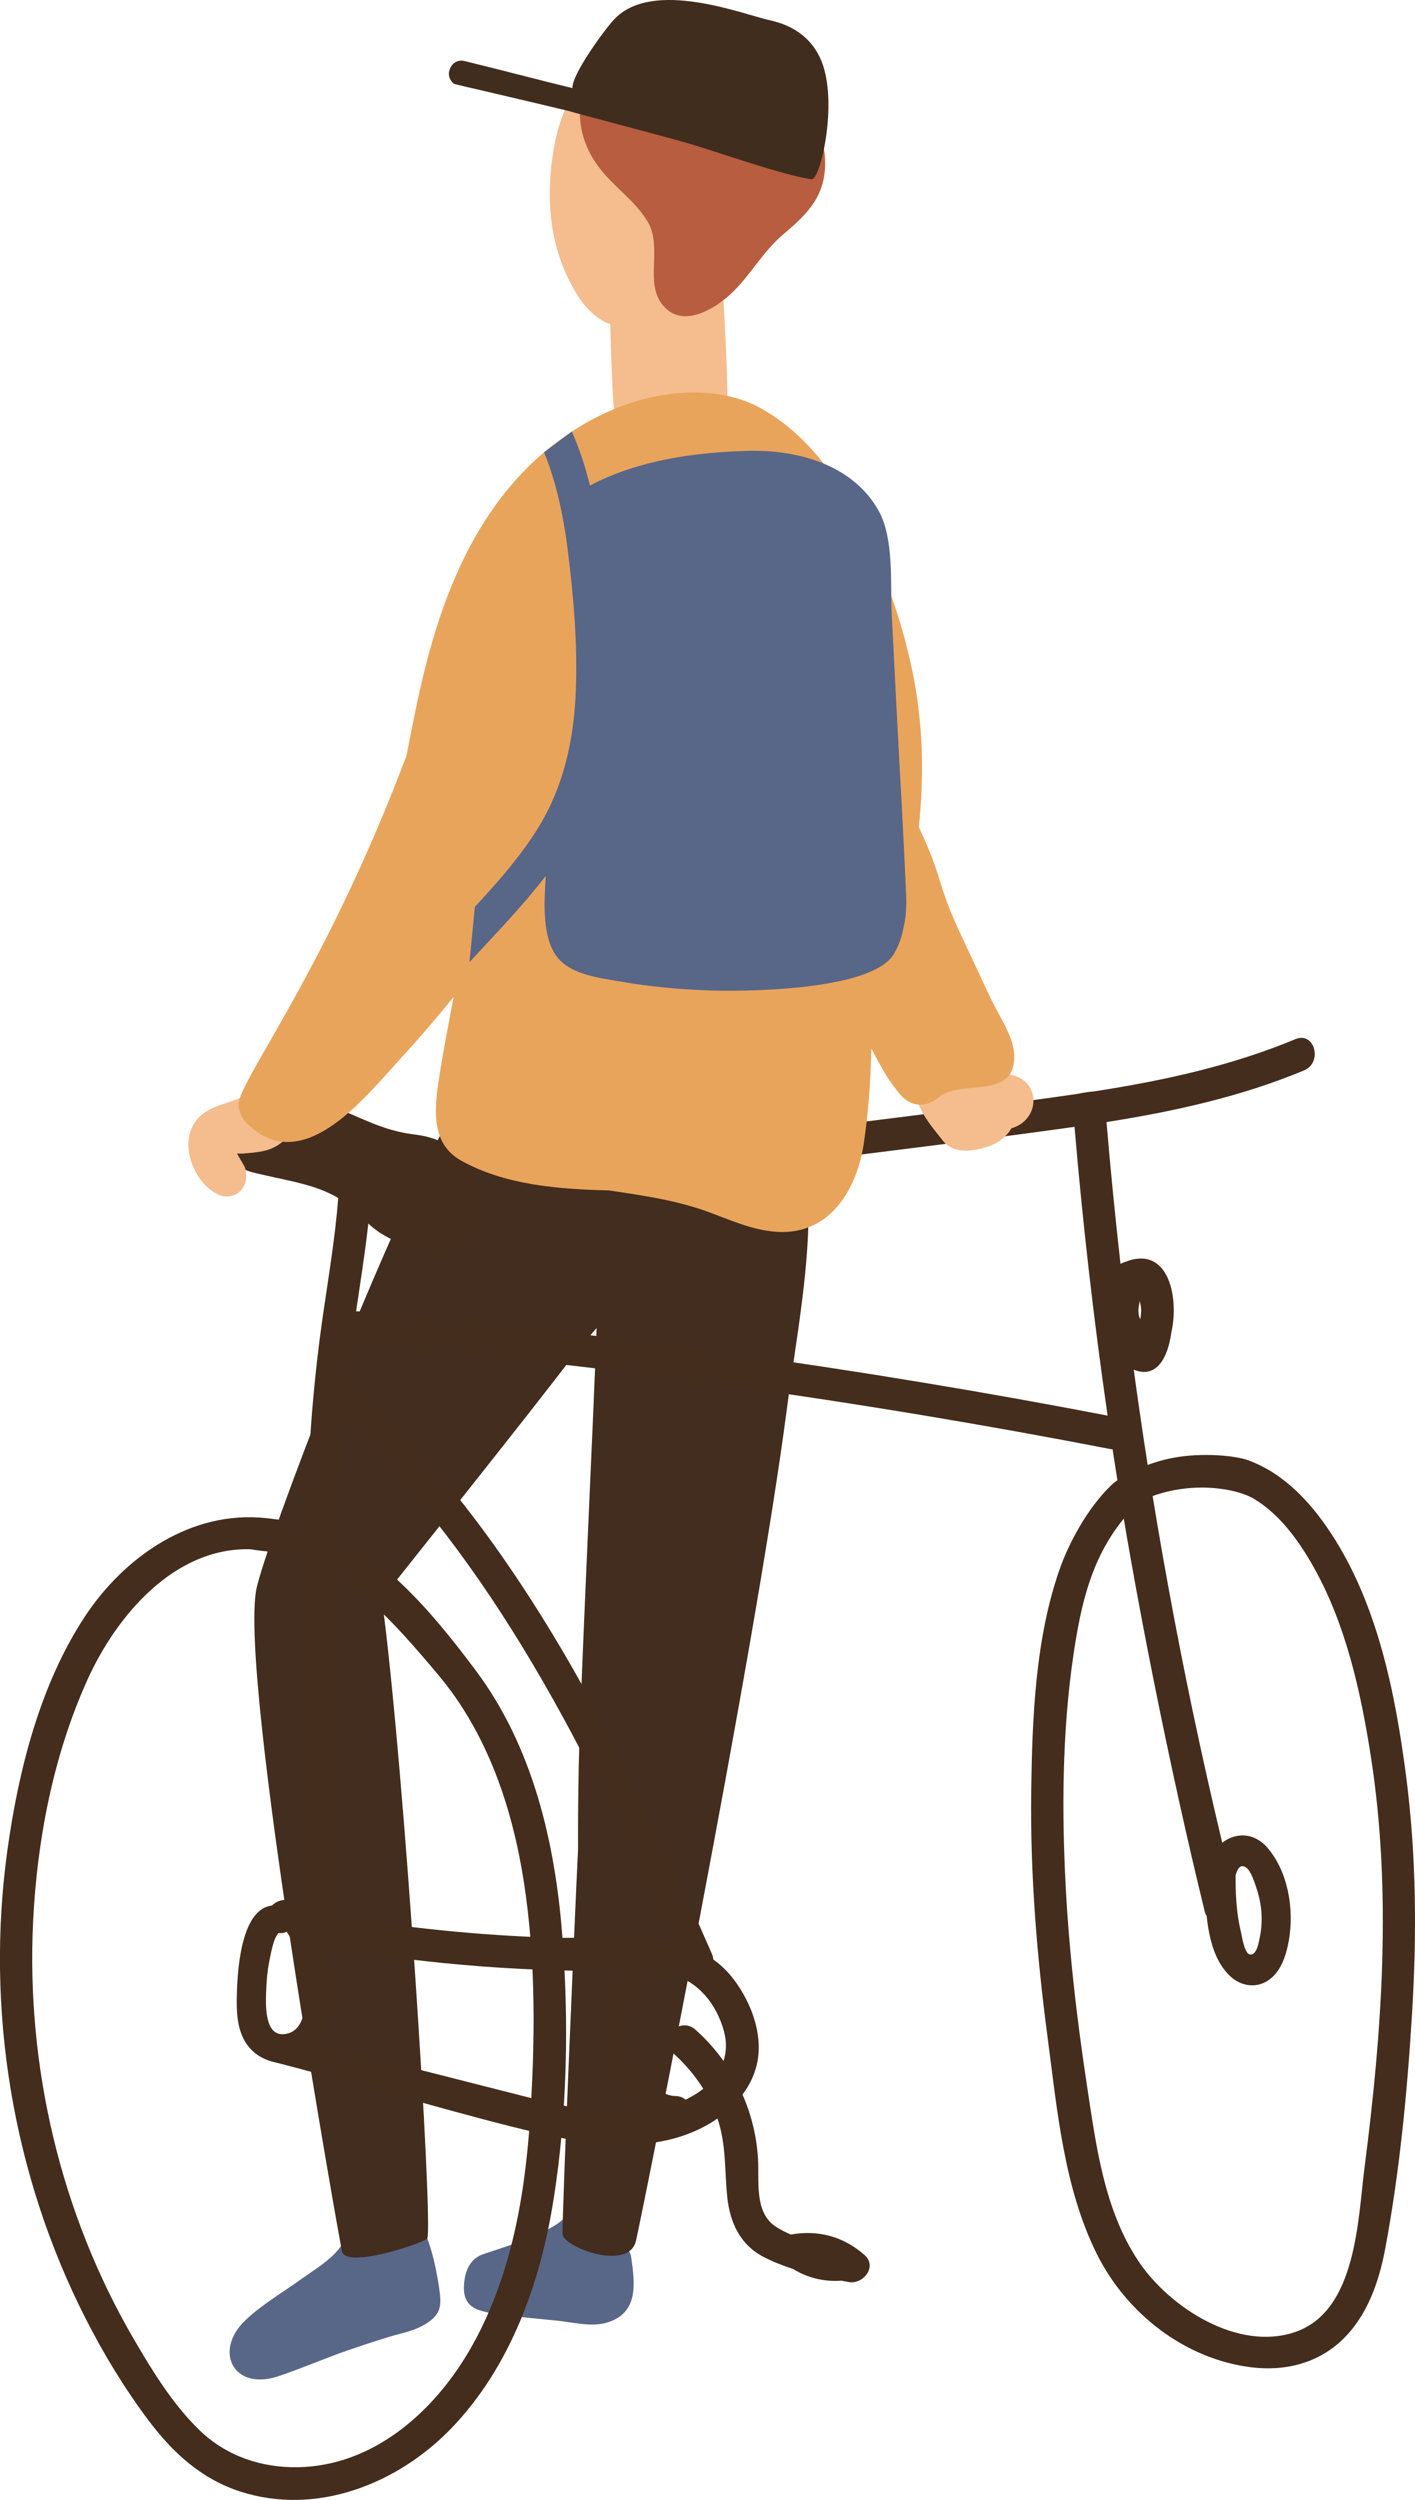 <?xml version="1.0" encoding="utf-8"?>
<!-- Generator: Adobe Illustrator 24.0.1, SVG Export Plug-In . SVG Version: 6.00 Build 0)  -->
<svg version="1.1" id="_1" xmlns="http://www.w3.org/2000/svg" xmlns:xlink="http://www.w3.org/1999/xlink" x="0px" y="0px"
	 viewBox="0 0 436.28 770.44" style="enable-background:new 0 0 436.28 770.44;" xml:space="preserve">
<style type="text/css">
	.st0{fill:#586688;}
	.st1{fill:#422D1E;}
	.st2{fill:#F5BC8E;}
	.st3{fill:#442D1D;}
	.st4{fill:#B85D3F;}
	.st5{fill:#E9A45C;}
	.st6{fill:#402D1E;}
</style>
<g>
	<path class="st0" d="M135.34,704.75c-1.13-7.47-2.86-14.65-6.48-21.33c-2.01-3.72-6.81-2.98-8.98,0c-1.05,1.44-1.86,2.98-2.54,4.58
		c-1.01-4.67-8.7-5.99-10.08-0.36c-1.7,6.93-8.96,10.86-14.36,14.74c-5.69,4.09-12.12,7.84-17.22,12.67
		c-9.93,9.4-3.82,21.93,10.16,17.27c7.33-2.45,14.45-5.6,21.78-8.11c4.06-1.39,8.13-2.72,12.23-3.98c3.3-1.02,7.1-1.7,10.18-3.33
		C136.22,713.59,136.25,710.75,135.34,704.75z"/>
	<path class="st0" d="M194.6,695.57c-0.29-2.03-1.69-3.17-3.36-3.54c-1.11-2.75-3.07-4.89-6.49-5.39c-0.19-0.03-0.38-0.04-0.57-0.06
		c1.41-5.19-6.44-9.21-9.55-3.89c-3.16,5.41-23.94,11.3-26.07,12.17c-3.64,1.49-5.08,4.9-5.44,8.58c-0.83,8.42,4.5,8.95,12.67,10.06
		c5.36,0.73,10.77,1.16,16.15,1.72c4.74,0.5,10.41,1.99,15.09,0.61C197.05,712.91,195.76,703.67,194.6,695.57z"/>
	<path class="st1" d="M249.25,368.53c-0.18-6.11-6.71-9-11.28-7.02c-3.28-4.02-10.21-5.26-12.76,0.52
		c-0.22,0.49-0.42,0.98-0.63,1.47l0.65-5.12c0.64-5.06-4.57-8.11-9.07-7.62c0.28-1.84,0.54-3.68,0.82-5.52
		c0.64-4.19-1.06-8.34-5.45-9.59c-3.81-1.09-8.79,1.32-9.59,5.45c-0.94,4.85-1.86,9.71-2.75,14.57c-1.93-2-5.03-2.67-7.8-2
		c-1.75-2.94-5.46-4.76-8.79-3.99c-2.69-3.27-8.15-4.61-11.92-1.14c-2.71,2.49-5.34,5.03-7.9,7.63c-2.16-1.1-4.69-1.28-6.87,0.07
		c1.09-1.95,2.17-3.9,3.27-5.84c2.87-5.09-1.26-11-6-11.89c-3.35-2.91-9.02-3.38-11.97,1.55c-21.56,36.01-59.53,136.41-62.16,149.68
		c-5.44,27.55,25.89,201.91,26.37,204.08c1.26,5.74,26.4-3.04,26.34-3.99c1.76-4.42-6.99-144.82-14.02-197.07
		c5.45-7.04,46.49-58.24,60.87-77.34c1.8-2.02,3.58-4.06,5.33-6.12c-0.8,25.49-5.48,119.62-5.58,140.1
		c-0.12,6.83-0.16,13.67-0.13,20.51c-0.76,14.95-4.89,110.69-4.78,118.57c0.06,3.89,19.87,11.61,22.56,2.43
		c0.82-2.8,36.48-179.26,46.6-256.67C245.44,412.58,249.89,390.43,249.25,368.53z"/>
	<path class="st2" d="M222.13,73.47c0-0.03-4.32,2.65-4.33,2.61l-0.17-4.23c-0.22-5.6-6.18-7.3-9.78-5.06
		c-1.4,0.13-2.76,0.69-3.8,1.66c-2.27,0.35-4.46,1.77-5.38,4.24c-0.06,0.16-0.1,0.31-0.15,0.47c-0.54,0.22-1.05,0.5-1.53,0.83
		c-1.14,0.4-2.12,1.16-2.73,2.29c-1.52,0.5-2.8,1.5-3.37,3.03c-1.61,0.96-2.81,2.64-2.9,5.05c-0.26,6.86,0.77,38.95,1.37,42.28
		c0.56,3.12,34.98-0.14,34.97-2.11C224.19,108.93,223.04,94.33,222.13,73.47z"/>
	<path class="st2" d="M185.32,19.38c8.28-5.93,19.91-6.46,28.13-0.55c1.57,0.75,3.03,1.95,4.26,3.67
		c10.85,15.22,6.64,39.26-0.43,55.17c-3.33,7.51-8.27,16.33-15.62,20.58c-3.34,1.93-6.76,2.58-9.98,2.21
		c-3.79-0.02-7.08-1.93-9.85-4.74c-1.42-1.34-2.67-2.91-3.7-4.66c-2.64-4.03-4.56-8.63-5.74-12.21c-3.2-9.7-3.46-20.11-2.1-30.16
		C171.78,37.62,175.89,26.13,185.32,19.38z"/>
	<path class="st3" d="M173.35,596.29c-2.25-28.75-9.15-58.1-26.72-81.55c-14.19-18.94-32.54-41.09-55.79-45.45
		c-2.71-0.75-7.03-1.23-8.82-1.42c-22.81-2.49-43.54,11.63-55.89,30.39c-13.77,20.92-20.42,47.27-23.83,71.81
		c-6.83,49.16,1.53,100.08,24.03,144.35c5.62,11.05,12.1,21.75,19.56,31.65c7.41,9.84,16.2,17.9,28.11,21.77
		c23.54,7.64,48.64-2.31,65.19-19.5c18.31-19.03,27.51-45.07,31.53-70.73C174.91,650.98,175.45,623.14,173.35,596.29z
		 M163.33,654.24c-1.68,24.29-6.28,49.11-18.73,70.37c-11.13,19-29.71,35.36-52.75,35.76c-11.29,0.19-22.1-3.46-30.29-11.37
		c-8.32-8.04-14.65-18.41-20.44-28.35C18.63,681.99,8.06,636.8,10.21,592.18c1.21-25.2,6.27-51.28,16.69-74.37
		c9.03-20,26.87-40.88,50.11-40.35c0.48,0.01,2.06,0.37,6.69,0.81c21.03,2.01,37.98,21.95,51.36,37.83
		c15.15,17.99,22.85,40.8,26.44,63.76C165.3,604.27,165.03,629.67,163.33,654.24z"/>
	<path class="st3" d="M433.53,547.32c-3.3-25.41-8.75-52.75-22.99-74.54c-6.33-9.68-14.65-18.75-25.77-22.77
		c-3.86-1.4-13.91-2.38-22.72-0.79c-8.93,1.61-16.62,5.83-19.37,8.45c-7.55,7.21-13.26,18.28-15.89,25.72
		c-7.61,21.57-8.54,46.21-8.84,68.85c-0.33,25.34,1.74,50.65,5.06,75.76c2.94,22.26,5.04,46.36,15.21,66.73
		c9.13,18.29,27.15,32.37,47.71,34.86c10.09,1.22,20.09-1.15,27.63-8.2c7.91-7.39,11.61-18.05,13.55-28.43
		c4.43-23.71,6.79-48.19,8.25-72.25C436.87,596.26,436.69,571.65,433.53,547.32z M420.73,667.91c-2.09,16.19-2.45,44.18-21.29,50.75
		c-17.73,6.18-38.94-7.57-48.45-21.83c-10.51-15.74-13.02-35.45-15.8-53.75c-3.31-21.73-5.81-43.6-6.8-65.56
		c-1.08-23.85-0.65-48.16,3.24-71.77c1.6-9.73,3.93-19.59,8.61-28.35c2.43-4.56,8.47-14.04,14.96-16.27
		c13.03-4.76,26.27-2.34,31.51,0.84c8.04,4.88,13.85,13.03,18.37,21.09c9.9,17.64,14.48,38.34,17.57,58.15
		C429.19,583.13,426.14,626.05,420.73,667.91z"/>
	<path class="st3" d="M102.42,606.44c-1.11-6.09-3.61-12.53-7.52-17.38c-2.95-3.66-7.83-4.9-11.07-1.79
		C74,588.4,73.14,608.38,73,615.66c-0.11,5.68,0.34,11.96,4.63,16.19c3.69,3.64,9.47,4.88,14.37,3.31
		C103.44,631.5,104.18,616.14,102.42,606.44z M88.98,626.62c-7.39,2.23-7.09-8.19-6.93-12.59c0.11-3.14,0.33-6.29,0.95-9.38
		c0.39-1.95,1.19-7.05,2.8-8.83c0.08-0.03,0.16-0.06,0.24-0.09c0.79,0.1,1.6-0.01,2.34-0.38c0.45,0.66,0.88,1.34,1.27,2.03
		c0.92,1.6,1.72,3.26,2.36,4.99c1.01,2.75,1.73,5.67,2.02,8.58C94.48,615.55,94.65,624.91,88.98,626.62z"/>
	<path class="st3" d="M390.84,569.51c-3.06-3.58-7.48-4.95-11.89-2.9c-4.44,2.07-6.36,6.64-7.11,11.21
		c-0.19,1.18-0.42,2.83-0.37,3.81c0.39,7.63,0.55,20.68,7.9,27.48c3.13,2.9,7.62,3.72,11.35,1.42c4.2-2.59,5.84-7.88,6.66-12.47
		C399.06,588.61,397.24,577.01,390.84,569.51z M388.39,597.24c-0.29,1.36-0.94,5.7-3.15,5.06c-1.6-0.46-2.32-5.62-2.65-6.99
		c-1.99-8.19-1.54-16.96-1.64-17.26c0.48-1.85,1.36-3.66,3.12-2.6c1.67,1.01,2.88,5.11,3.42,6.74
		C389.09,587.01,389.46,592.27,388.39,597.24z"/>
	<path class="st3" d="M399.41,320.25c-19.85,8.27-40.85,12.82-62.03,16.1c-2.36,0.16-5.59,0.84-5.72,0.86
		c-24.51,3.55-49.14,6.41-73.7,9.56c-6.3,0.81-6.38,10.82,0,10c24.45-3.13,48.94-6.04,73.34-9.49c2.52,29.76,5.93,59.44,10.2,88.99
		c-76.62-14.72-153.98-25.45-231.71-32.17c1.34-8.99,2.77-17.98,3.77-27.01c1.27,1.15,2.61,2.24,4.11,3.17
		c3.88,2.39,8.5,4.16,12.84,5.49c8.26,2.53,17.26-0.01,18.49-9.66c0.98-7.67-4.7-17.74-10.51-22.51c-3.33-2.73-7.25-3.52-11.42-4.05
		c-5.65-0.72-10.67-2.61-15.86-4.88c-8.82-3.86-18.15-7.61-27.94-5.25c-4.02,0.97-8.97,3.35-11.16,7.09
		c-0.76,1.3-1.07,2.6-1.01,3.81c-0.87,2.28-0.88,4.86,0.48,7.02c2.18,3.48,6.73,4.09,10.4,4.94c7.42,1.73,15.65,2.96,22.31,6.96
		c-0.95,12.11-2.97,24.1-4.72,36.14c-0.08,0.55-0.15,1.09-0.23,1.64c-0.06,0.27-0.1,0.55-0.12,0.84
		c-2.1,15.01-3.44,30.09-4.13,45.23c-1.5,32.84-0.41,65.73-0.98,98.59c-0.21,12.3-0.68,24.58-1.58,36.84
		c-0.08-0.01-0.15-0.03-0.23-0.04c-6.29-1.21-8.48,4.74-2.16,5.96c0.68,0.13,0.87,3.93,1.55,4.06c-0.3,3.2,4.57,6.74,4.2,9.94
		c-0.74,6.38,4.08,5.98,4.81-0.35c0.3-2.61,0.57-5.22,0.82-7.83c15.51,2.63,31.14,4.58,46.83,5.77c10.27,0.77,20.57,1.23,30.86,1.36
		c3.76,0.05,7.66-0.14,11.57-0.22c-3.89,5.27-6.17,12.07-6.31,18.19c-0.19,8.52,4.29,19.39,11.54,25.63
		c-12.41,0.81-25.68-2.71-37.05-5.59c-22.85-5.79-45.68-11.62-68.53-17.43c-6.24-1.59-12.46,5.89-6.22,7.48
		c23.15,5.89,49.85,13.99,73.01,19.83c19.59,4.94,42.87,10.17,61.47-0.74c0.85-0.5,1.69-1.04,2.51-1.61
		c0.01,0.04,0.03,0.08,0.05,0.12c2.72,8.01,2.11,15.9,2.99,24.15c0.83,7.75,3.92,14.58,11.1,18.33c2.89,1.51,5.99,2.73,9.18,3.76
		c4.46,2.75,9.63,4,14.89,3.61c0.76,0.14,1.52,0.29,2.26,0.42c4.47,0.81,8.96-4.76,4.86-8.36c-6.44-5.67-14.27-7.79-22.68-6.28
		c-1.71-0.72-3.33-1.55-4.79-2.52c-6.56-4.38-4.93-14.12-5.35-20.92c-0.42-6.86-2.06-13.52-4.77-19.7c2.2-2.94,3.82-6.27,4.55-9.92
		c1.77-8.81-1.89-18.38-7.12-25.39c-1.92-2.57-4.09-4.64-6.44-6.32c-0.04-0.58-0.18-1.17-0.45-1.77
		C191.71,538.54,160.6,474,108.69,426.35c-0.52-0.48-1.07-0.81-1.63-1.03c0.39-3.78,0.84-7.56,1.33-11.34
		c78.47,6.73,156.53,17.61,233.85,32.58c0.27,0.05,0.54,0.08,0.8,0.09c6.74,44.38,17.73,98.88,28.42,142.49
		c1.53,6.25,8.9-6.83,7.36-13.09c-12.45-50.77-22.21-102.16-29.26-153.93c7.12,2.93,10.59-3.84,11.61-11.59
		c2.33-10.14-0.59-26.15-13.24-21.99c-0.18,0.06-0.35,0.14-0.52,0.2c-0.65,0.18-1.29,0.44-1.93,0.76
		c-1.65-14.54-3.09-29.1-4.31-43.69c20.79-3.27,41.39-7.8,60.89-15.92C407.92,327.46,405.35,317.78,399.41,320.25z M223.18,625.87
		c0.93,3.37,0.82,6.48-0.1,9.3c-2.5-3.51-5.4-6.77-8.68-9.67c-4.8-4.25-11.9,2.79-7.07,7.07c3.7,3.28,6.91,7.02,9.5,11.17
		c-0.79,0.63-1.64,1.22-2.54,1.77c-0.95,0.59-1.92,1.11-2.9,1.59c-0.78-0.67-1.81-1.1-3.12-1.12c-7.76-0.11-13.48-12.64-13.77-19.15
		c-0.26-5.79,3.56-17.73,10.7-18.78c0.55,0.11,1.1,0.23,1.64,0.37C215.29,610.54,220.9,617.67,223.18,625.87z M206.9,598.13
		c-0.4,0-0.79,0.01-1.18,0.03c-11.34-2.15-24.17-0.65-35.18-0.99c-22.86-0.69-45.62-3.02-68.15-6.89c3.81-50.8-0.24-102,3.6-152.77
		C152.24,481.86,181.24,540.1,206.9,598.13z M351.25,401.91c0.08-0.36,0.12-0.71,0.13-1.05c0.21,0.78,0.34,1.56,0.4,2.02
		c0.04,0.3,0.06,0.62,0.08,0.94c-0.04,0.92-0.13,1.84-0.26,2.75c-0.2-0.4-0.34-0.69-0.34-0.71
		C350.9,404.53,350.96,403.25,351.25,401.91z"/>
	<path class="st2" d="M85.63,339.38c-0.67-3.11-3.84-5.6-7.11-3.26c-6.23,4.47-15.82,3.6-19.39,11.47
		c-3.15,6.93,1.24,17.28,8.07,20.52c3.01,1.43,6.61,0.39,8.06-2.69c0.82-1.74,0.85-3.61,0.32-5.44c-0.22-0.77-2.62-4.35-2.48-4.66
		c-0.27,0.58,5.54-0.17,5.87-0.21c1.92-0.25,3.74-0.63,5.49-1.49c3.82-1.9,5.92-5.19,6.14-9.43
		C90.77,340.87,88.2,339.28,85.63,339.38z"/>
	<path class="st4" d="M220.63,15.49c-7-1.91-15.5-3.2-23.11-1.94c-14.84,2.44-18.27,15.32-18.39,16.17
		c-1.25,8.51,0.79,15.89,6.15,22.62c4.47,5.61,10.89,9.89,14.5,16.15c4.53,7.84-1.12,18.54,4.54,25.52
		c5.99,7.4,15.99,1.32,21.27-3.68c5.77-5.47,9.55-12.67,15.63-17.85c7.03-5.99,12.71-11.11,13.16-20.98
		C255.2,32.98,236.57,19.84,220.63,15.49z"/>
	<path class="st2" d="M311.57,331.23c-0.58-0.11-1.2-0.16-1.84-0.17c-0.49-0.5-1.01-0.97-1.59-1.41c-1.9-1.44-4.18,0.32-4.62,2.24
		c-1.57-1.74-4.53-1.36-5.27,1.02c-0.18-0.29-0.34-0.58-0.52-0.87c-1.23-1.9-4.81-2.07-5.59,0.28c-0.01-0.01-0.02-0.02-0.03-0.04
		c-1.38-1.57-4.07-0.92-5,0.76c-1.6-0.77-3.8-0.36-4.37,1.85c-1.46,5.67,4.73,12.52,8.01,16.7c3.33,4.25,9.71,3.25,14.34,1.6
		c3.11-1.11,5.38-3.11,6.83-5.54c0.23-0.03,0.46-0.08,0.7-0.17C320.87,344.41,320.75,332.94,311.57,331.23z"/>
	<path class="st5" d="M305.54,307.85c-3.06-6.51-6.11-13.03-9.17-19.54c-7.95-16.94-5.12-16.47-13.07-33.41
		c1.52-14.55,1.43-29.25-1.25-44.19c-3.11-17.36-9.15-34.27-17.04-50.02c-7.13-14.23-17.13-27.98-31.56-35.46
		c-12.05-6.24-32.73-6.59-53.45,5.49c-41.61,24.23-49.34,75.72-54.67,102.17c-23.31,61.84-47.79,94.99-51.4,105.53
		c-0.89,2.6,0.14,5.7,2.01,7.59c16.89,17.14,35.99-7.11,46.68-18.79c5.93-6.48,11.75-13.12,17.24-20c-1.56,8.32-3.19,16.64-4.48,25
		c-1.44,9.36-2.7,20.14,6.79,25.46c13.4,7.52,29.99,8.83,45.47,9.18c1.86,0.28,3.72,0.56,5.59,0.84c8.02,1.22,16.05,2.64,23.73,5.3
		c7.54,2.61,14.61,6.19,22.72,6.65c16.35,0.94,24.63-13.27,26.69-27.52c1.39-9.58,2.09-19.28,2.29-28.99
		c5.63,10.75,6.26,10.65,8.39,13.56c3.11,4.25,8.17,5.08,12.25,1.58c6.91-5.94,23.76,1.06,23.42-13.04
		C312.57,319.43,307.95,313,305.54,307.85z"/>
	<path class="st6" d="M253.8,20.27c-2.54-7.79-8.56-12.32-16.41-14.02c-8.26-1.79-36.14-12.98-48.07-0.24
		c-2.73,2.91-12.85,16.55-12.85,21.14c-12.97-3.15-20.33-5.2-33.3-8.35c-1.98-0.48-3.84,0.62-4.48,2.54
		c-0.05,0.16-0.1,0.31-0.15,0.47c-0.48,1.45,0.3,3.4,1.67,4.11c0.15,0.08,21.82,5.06,35.22,8.31c0.15,0.17,28.69,7.59,37.12,10.05
		c7.8,2.27,29.65,9.98,37.69,10.96C252.83,55.56,258.09,33.41,253.8,20.27z"/>
	<path class="st0" d="M279.37,275.85c-0.78-19.34-1.98-38.66-2.97-57.99c-0.49-9.67-0.99-19.33-1.48-28.99
		c-0.44-8.52,0.83-22.82-4.02-31.49c-7.9-14.11-24.92-18.85-40.21-18.43c-16.62,0.45-33.94,2.87-48.79,10.69
		c-1.24-5.01-2.78-9.92-4.74-14.68c-0.27-0.66-0.83-1.97-0.83-1.97l-8.58,6.4c0,0,0.49,1.21,0.72,1.83
		c3.43,9.02,5.35,18.59,6.57,28.22c1.84,14.56,3.1,29.46,2.47,44.14c-0.62,14.62-3.79,28.92-11.54,41.48
		c-5.13,8.32-11.59,15.77-18.24,23c-0.43,0.47-1.31,1.41-1.31,1.41l-1.68,17.08c0,0,0.67-0.73,1.01-1.1
		c7.63-8.29,15.65-16.51,22.53-25.51c-0.48,7.45-1.13,17.37,2.61,23.73c3.93,6.68,13.7,7.65,20.58,8.86
		c9.01,1.59,18.14,2.39,27.28,2.72c7.53,0.27,49.96,0.66,56.93-11.36c1.46-2.52,2.45-5.37,2.97-8.34
		C279.4,282.48,279.5,279.17,279.37,275.85z"/>
</g>
</svg>
